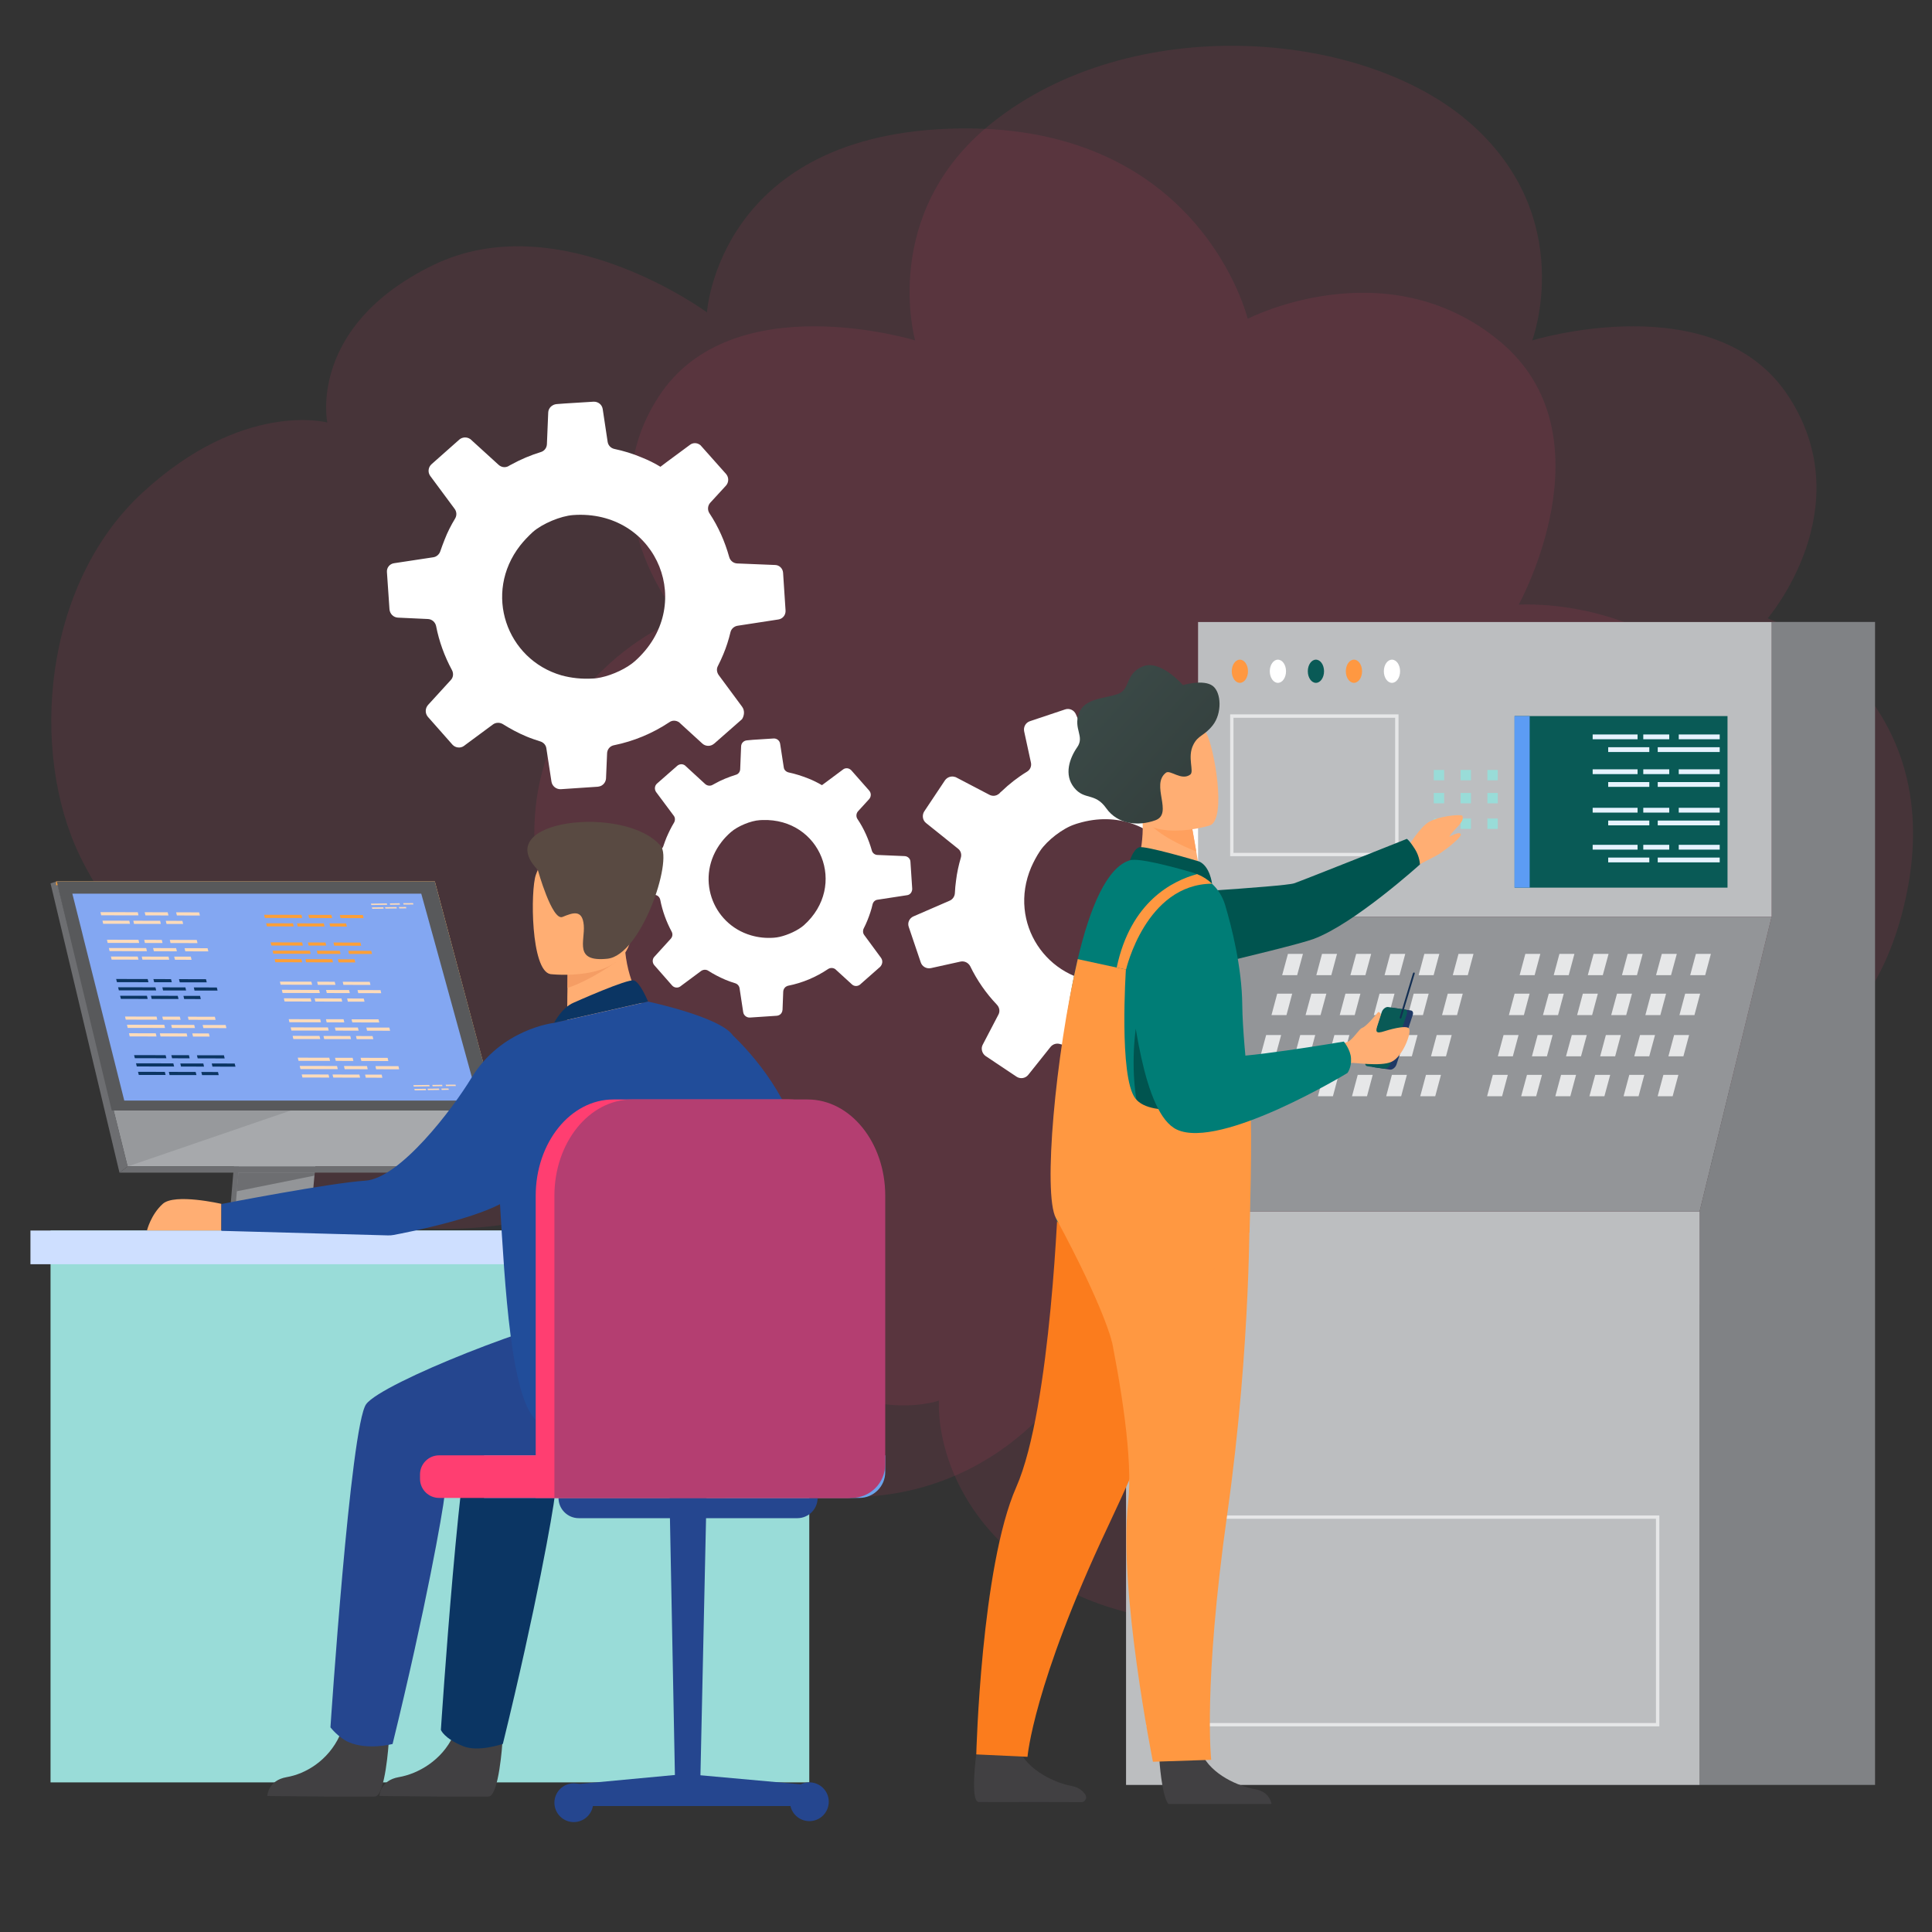 <?xml version="1.0" encoding="utf-8"?>
<!-- Generator: Adobe Illustrator 24.3.0, SVG Export Plug-In . SVG Version: 6.00 Build 0)  -->
<svg version="1.1" id="Layer_1" xmlns="http://www.w3.org/2000/svg" xmlns:xlink="http://www.w3.org/1999/xlink" x="0px" y="0px"
	 viewBox="0 0 2500 2500" style="enable-background:new 0 0 2500 2500;" xml:space="preserve">
<rect x="0" y="0" width="2500" height="2500" fill="#333333" stroke="none"/>
<style type="text/css">
	.st0{opacity:0.1;fill:#FF3E71;enable-background:new    ;}
	.st1{fill:#FFFFFF;}
	.st2{fill:#99DCD8;}
	.st3{fill:#CEDFFF;}
	.st4{fill:#6D6E71;}
	.st5{fill:#939598;}
	.st6{fill:#A7A9AC;}
	.st7{fill:#FC9F38;}
	.st8{opacity:0.4;fill:#E65F00;enable-background:new    ;}
	.st9{opacity:0.4;fill:#808285;enable-background:new    ;}
	.st10{fill:#58595B;}
	.st11{fill:#83A7F2;}
	.st12{fill:#FDDBBA;}
	.st13{fill:#0B3563;}
	.st14{fill:#414042;}
	.st15{fill:#FFAE73;}
	.st16{fill:#25468F;}
	.st17{fill:#214D9A;}
	.st18{fill:#F59D64;}
	.st19{fill:#594A42;}
	.st20{fill:#6CA3EA;}
	.st21{fill:#FF3E71;}
	.st22{fill:#B43E71;}
	.st23{fill:#808285;}
	.st24{fill:#BCBEC0;}
	.st25{fill:#E6E7E8;}
	.st26{fill:#095A56;}
	.st27{fill:#5C9CF4;}
	.st28{fill:#FF9841;}
	.st29{fill:#E6F2FF;}
	.st30{fill:#1E3865;}
	.st31{fill:#132E52;}
	.st32{fill:#00544F;}
	.st33{fill:#FB7C1D;}
	.st34{fill:#007D76;}
	.st35{fill:#FFA05E;}
	.st36{fill:url(#SVGID_1_);}
</style>
<path class="st0" d="M2263,934.6c-106.1-166.6-297.9-152.1-297.9-152.1s122.2-219.6-24.6-341s-326-29-326-29S1554.2,162,1242,166.2
	s-327.2,238-327.2,238s-190.8-140.5-354-61.3c-163.2,79.3-137.3,203.8-137.3,203.8s-109-29.3-239.1,90.8
	C54.9,756.9,38.7,973.2,103,1106.8c76.9,159.7,194.6,166,194.6,166s-66.2,108.5,60.8,238.1c127.1,129.5,354,61.3,354,61.3
	s-64.6,225.3,228.1,334.3c292.6,109,433.6-106.6,433.6-106.6s137.7,147.4,316.8,82.4s137.9-312.8,137.9-312.8s167.4,89.4,328.5-24.5
	C2317.8,1431.4,2394.2,1140.4,2263,934.6z"/>
<path class="st0" d="M1283.2,159.4c-146,117-99,281.1-99,281.1S947,367.6,852.4,513.1s27.1,287,27.1,287S643,889.9,700.4,1159.9
	s290.4,247.9,290.4,247.9s-105.9,186.5,0,316.1s224.2,88.5,224.2,88.5s-10.3,129.6,130.3,224.4c139.7,94.2,355.6,75.8,476.3,0
	c144.2-90.6,130.3-224.4,130.3-224.4s118.2,41.1,224.2-88.5c105.9-129.6,0-316.1,0-316.1s233,22.1,290.4-247.9
	s-179.1-359.8-179.1-359.8s121.7-141.5,27.1-287c-94.6-145.5-331.8-72.6-331.8-72.6s59.5-158.5-80.2-281.1
	C1763.3,37.3,1463.5,14.9,1283.2,159.4z"/>
<g>
	<path class="st1" d="M960.2,914.4l-30.3-41c-2.4-3.5-3-7.9-0.9-11.7c2.4-4.8,4.8-9.7,6.9-14.9c4-9.5,7-19,9.3-28.6
		c1-4.5,4.8-7.8,9.3-8.5l52.7-8.1c5.6-0.8,9.7-5.8,9.3-11.7l-3.2-48.8c-0.4-5.5-4.8-9.9-10.3-10l-49.1-2c-4.8-0.2-9-3.5-10.3-8.3
		c-5.6-20-14-39.2-25.6-56.7c-2.8-4.2-2.3-10,1.2-13.7l20.2-22c3.8-4.2,3.9-10.7,0.2-15l-32.2-36.2c-0.5-0.8-1.4-1.5-2.1-1.9
		c-3.7-2.5-8.8-2.6-12.6,0.4L862,598.4l-7.4,5.6c-7.8-4.8-16.1-8.8-24.6-12.2c-11.6-4.9-23.3-8.4-35.1-10.9c-4.5-1-7.9-4.6-8.6-9.1
		l-6.4-42.5c-0.9-5.8-6-9.8-12-9.5l-37.1,2.3l-10.6,0.8c-5.8,0.5-10.6,5.1-10.8,10.9l-1.7,41c-0.2,4.8-3.4,8.8-7.7,10.1
		c-13.4,4.1-26.4,9.6-38.5,16.3c-1.3,0.5-2,1.1-3.1,1.7c-0.4,0.3-0.7,0.4-1.1,0.6c-4.2,1.9-8.8,1-12.2-2.1l-35.8-32.6
		c-0.3-0.4-0.8-0.7-1.2-0.9c-4.1-2.7-9.8-2.4-13.6,0.8l-36.1,32c-4.3,3.9-5.1,10.3-1.7,15.1l31.7,42.8c2.6,3.6,2.9,8.4,0.5,12.4
		c-5.2,8.6-9.8,17.5-13.5,27.1c-2.1,5.2-3.9,10.2-5.6,15.1c-1.3,4.1-4.9,7.3-9.1,7.9l-50.8,7.7c-5.6,0.8-9.7,5.8-9.2,11.5l3.3,48.1
		c0.5,5.8,5,10.5,10.9,10.8l38.8,1.8c5.2,0.2,9.5,4,10.6,9c3.9,20.1,10.9,39.2,20.5,57c2.3,4.2,1.9,9.5-1.5,13l-29.4,32.2
		c-3.9,4.4-4,10.9-0.2,15.4l31.8,36c3.8,4.2,10.4,4.9,14.9,1.6l1.7-1.3l35.7-26.4c3.7-2.8,8.9-2.9,12.9-0.5l0,0
		c9.6,6,19.9,11.6,30.8,16.1c5.7,2.4,11.7,4.4,17.7,6.3c4.1,1.3,7.2,4.6,7.8,8.9l6.6,43.1c0.9,5.8,6.1,10.1,12.1,9.8l47.9-3.2
		c1.3-0.2,2.7-0.5,3.9-1c3.9-1.8,6.4-5.5,6.7-9.7l1.4-32.7c0.2-4,2.5-7.6,6-9.3c1-0.4,1.9-0.9,3-1c25.6-5.2,49.8-15.3,71.6-29.8
		c3.6-2.6,8.4-2.5,12.2-0.1c0.6,0.3,1,0.8,1.5,1.3l29,26.5c4.2,3.8,10.7,3.9,15,0.2l0.9-0.7l35.4-31.1
		C963.2,925.9,963.9,919.3,960.2,914.4z M821.6,855.5c-10.3,9.2-28.4,17.8-44,21.1c-3.6,0.7-7,1.3-10.2,1.4
		c-14.8,0.9-28.5-0.7-40.9-4.1c-71.2-20.6-101.4-106.2-53.5-167.9c4.8-6.1,10.4-12,16.7-17.8c12.4-10.7,35.7-20.5,51.8-21.7
		c1.7,0,3.5-0.3,5.3-0.3C851.5,663,900.9,784.8,821.6,855.5z"/>
	<path class="st1" d="M1140,1239.4l-21.7-29.5c-1.8-2.4-2-5.7-0.7-8.4c1.8-3.4,3.4-7.1,4.9-10.7c2.7-6.8,5.1-13.7,6.6-20.6
		c0.8-3.2,3.3-5.7,6.7-6l37.8-5.8c4.1-0.4,6.9-4.2,6.8-8.4l-2.3-35c-0.2-4-3.5-7-7.5-7.2l-35.3-1.5c-3.3-0.1-6.4-2.5-7.2-5.9
		c-4.1-14.3-10.1-28.1-18.6-40.7c-2-3-1.6-7.2,0.7-9.8l14.5-15.9c2.7-3.1,2.8-7.7,0.1-10.9l-23.1-26.2c-0.5-0.5-0.9-1-1.7-1.4
		c-2.6-1.9-6.5-1.9-9.1,0.2l-22,16.4l-5.3,3.9c-5.7-3.3-11.6-6.3-17.8-8.7c-8.4-3.3-16.8-6-25.4-7.8c-3.2-0.8-5.8-3.2-6.2-6.5
		l-4.7-30.5c-0.6-4.2-4.3-7.2-8.6-6.9l-26.6,1.7l-7.6,0.7c-4.3,0.3-7.6,3.6-7.7,7.9l-1.2,29.4c-0.1,3.3-2.3,6.5-5.7,7.3
		c-9.6,3-19,6.8-27.8,11.8c-0.7,0.4-1.5,0.9-2.3,1.2c-0.1,0.2-0.4,0.3-0.7,0.4c-2.9,1.3-6.4,0.6-8.7-1.4L886.9,991
		c-0.3-0.4-0.6-0.6-0.8-0.7c-3-2.1-7.1-1.7-9.8,0.7l-26.1,22.9c-3.2,2.8-3.6,7.5-1.2,11l22.8,30.6c2,2.5,2,6.2,0.4,9
		c-3.7,6-6.9,12.7-9.8,19.4c-1.5,3.6-2.7,7.2-4,10.9c-0.9,2.9-3.5,5.1-6.7,5.6l-36.5,5.6c-3.9,0.5-6.9,4.2-6.7,8.2l2.4,34.8
		c0.1,4.2,3.6,7.6,7.9,7.7l28,1.2c3.8,0.1,6.8,2.7,7.6,6.6c2.8,14.4,7.9,28.3,14.7,41c1.7,3.1,1.2,6.7-1.2,9.3l-21.1,23.2
		c-2.9,3-2.9,7.9,0,11.1l22.9,26.1c2.7,3.1,7.5,3.6,10.7,1.2l1.3-1l25.6-19c2.7-1.9,6.5-2.1,9.3-0.2l0,0c6.8,4.4,14.2,8.2,22.1,11.6
		c4.1,1.8,8.5,3.2,12.6,4.5c2.9,0.9,5.2,3.3,5.7,6.5l4.7,30.9c0.6,4.2,4.5,7.3,8.8,7l34.5-2.3c1,0,1.9-0.4,2.8-0.7
		c2.8-1.1,4.6-4,4.8-7.1l0.9-23.5c0.1-2.9,1.8-5.6,4.4-6.8c0.7-0.4,1.4-0.7,2.1-0.8c18.5-3.7,35.8-11,51.6-21.6
		c2.6-1.7,6.1-1.8,8.8-0.1c0.4,0.2,0.7,0.4,1,0.8l20.9,19.1c3,2.9,7.6,2.9,10.9,0.1l0.5-0.5l25.3-22.3
		C1142.1,1247.6,1142.6,1243,1140,1239.4z M1040.3,1197.2c-7.5,6.6-20.5,12.6-31.5,15.1c-2.5,0.6-5.1,0.9-7.4,1.1
		c-10.6,0.8-20.4-0.4-29.4-3c-51.1-14.8-72.8-76.3-38.4-120.8c3.4-4.5,7.5-8.8,12.1-12.8c8.9-7.8,25.8-14.8,37.3-15.5
		c1.2-0.1,2.5-0.1,3.7-0.2C1061.7,1058.7,1097.2,1146.2,1040.3,1197.2z"/>
	<path class="st1" d="M1665.3,1250.4l-39.8-31.9c-3.3-2.8-4.9-7-3.9-11.1c1.2-5.4,2-10.8,2.8-16.2c1.4-10.1,2.1-20.2,1.6-30.1
		c-0.1-4.7,2.6-8.8,6.8-10.6l49-21.3c5.1-2.3,7.8-8.1,6-13.7l-15.5-46.3c-1.7-5.3-7.1-8.3-12.6-7.1l-47.9,10.5
		c-4.5,1.2-9.4-1-11.9-5.3c-10.4-17.8-23.7-34.3-39.4-48.2c-3.8-3.3-4.7-9.1-2.4-13.4l13.9-26.4c2.6-5.1,1.1-11.3-3.7-14.6
		l-40.4-26.9c-0.9-0.5-1.7-0.9-2.6-1.4c-4.3-1.4-9.1-0.1-12.1,3.6l-23.7,29.7l-5.7,7.3c-8.6-2.5-17.8-4.3-27.1-5.5
		c-12.4-1.7-24.8-2.1-36.8-1.4c-4.5,0.2-8.9-2.4-10.7-6.6l-17.1-39.4c-2.4-5.4-8.5-8-13.9-6.1l-35.3,11.8l-10.1,3.4
		c-5.6,1.8-8.8,7.6-7.5,13.4l8.7,40.1c1.1,4.7-1,9.4-5,11.8c-12,7.3-23.1,16-33.1,25.6c-0.9,0.7-1.8,1.5-2.6,2.5
		c-0.2,0.4-0.6,0.6-0.9,0.7c-3.5,2.9-8.3,3.2-12.2,1.1l-43-22.5c-0.4-0.2-0.9-0.5-1.4-0.5c-4.7-1.6-10,0.1-13,4.3l-26.8,40.2
		c-3.1,4.8-2.3,11.4,2.2,15l41.5,33.3c3.6,2.7,4.9,7.5,3.6,11.7c-2.8,9.6-5,19.4-6.2,29.6c-0.8,5.4-1.2,10.7-1.5,16.1
		c-0.2,4.3-2.8,8.2-6.8,9.9l-47,20.4c-5.1,2.3-7.8,8.1-5.9,13.5l15.5,45.8c1.8,5.6,7.6,8.8,13.4,7.5l38-8.4
		c5.2-1.1,10.1,1.4,12.6,5.9c8.9,18.4,20.6,35.2,34.6,49.9c3.4,3.6,4.2,8.8,1.9,12.9l-20.2,38.7c-2.8,5-1,11.6,3.8,14.9l40,26.7
		c4.8,3.1,11.2,2.2,14.9-2.3l1.4-1.7l27.6-34.6c3-3.7,7.9-5.1,12.4-3.7l0,0c10.7,3.4,22.2,6,33.7,7.5c6.4,0.8,12.3,1.4,18.5,1.6
		c4.3,0.2,8,2.7,10,6.6l17.4,40.1c2.4,5.4,8.6,8.3,14.3,6.3l45.5-15.4c1.3-0.5,2.3-1.2,3.5-2c3.1-2.7,4.8-7.1,3.9-11.2l-7.1-32
		c-0.8-3.8,0.5-8,3.4-10.7c0.9-0.7,1.7-1.3,2.6-1.7c23.5-11.5,44.3-27.5,61.4-47.3c2.8-3.3,7.6-4.6,11.7-3.3
		c0.7,0.1,1.2,0.4,1.8,0.7l34.9,18.3c5,2.8,11.3,1.1,14.4-3.8l0.5-0.9l26.2-39.1C1670.9,1260.7,1669.9,1254.1,1665.3,1250.4z
		 M1516.2,1229c-7.7,11.5-23,24.3-37.1,31.6c-3.3,1.6-6.5,3-9.5,4c-14,4.7-27.7,6.7-40.6,6.5c-74.1-1.6-125.2-76.8-94.7-148.7
		c3.2-7.2,6.9-14.4,11.7-21.5c9.1-13.5,29.1-29,44.6-34.1c1.5-0.6,3.3-1.1,5-1.6C1495.7,1035.4,1574.4,1140.5,1516.2,1229z"/>
</g>
<g>
	<rect x="65.4" y="1592.3" class="st2" width="981.8" height="714.1"/>
	<rect x="39.4" y="1592.3" class="st3" width="1072.7" height="43.6"/>
	<g>
		<g>
			<g>
				<path class="st4" d="M320.8,1292.7l-23.5,279.7c0,0-2.5,17,10.1,17c20.7,0,103.2,0,103.2,0s-15.6-3.5-15.4-11.5
					c0.2-9.4,27.5-287.9,27.5-287.9L320.8,1292.7z"/>
				<path class="st5" d="M417.4,1584.3c-4.1,0-82.9,0.3-103,0c-8.8-0.1-10.3-7.8-10.4-12.8c0-2.4,0.3-4.2,0.3-4.2l0.6-7.3l1.6-18.5
					l1.4-16.4l1.8-21l1.5-17.8l16.7-198.7l101.9-2.6c0,0-11.5,116.5-19.6,201.4c-0.9,9.5-1.8,18.5-2.6,27c-0.3,2.7-0.5,5.3-0.7,7.9
					c-0.8,8-1.4,15.4-2,21.9c-0.3,3.4-0.6,6.6-0.9,9.5c-1,11.4-1.6,18.7-1.7,20.1c0,0.8,0.1,1.6,0.2,2.3
					C404,1584,415.8,1584.3,417.4,1584.3z"/>
				<polygon class="st6" points="73.4,1140.5 130.7,1370.7 138.5,1402.2 165.2,1509.4 661,1509.4 562.6,1140.5 				"/>
				<polygon class="st4" points="73.4,1140.5 65.4,1143.1 154.6,1517.4 165.2,1509.4 				"/>
				<polygon class="st4" points="154.6,1517.4 647.4,1517.4 661,1509.4 165.2,1509.4 				"/>
				<rect x="327.6" y="1584.4" class="st7" width="106.7" height="5.1"/>
				<polygon class="st7" points="637,1441.4 556.5,1145.4 72.6,1145.4 72.6,1140.5 562.6,1140.5 642.8,1440.7 				"/>
				<polygon class="st4" points="407.2,1517.4 406.7,1521.3 306.3,1541.5 307.7,1525.2 308.4,1517.4 				"/>
				<path class="st8" d="M417.4,1584.3c-4.1,0-82.9,0.3-103,0c-8.8-0.1-10.3-7.8-10.4-12.8l99.9-18.8c-1,11.4-1.6,18.7-1.7,20.1
					c0,0.8,0.1,1.6,0.2,2.3C404,1584,415.8,1584.3,417.4,1584.3z"/>
				<polygon class="st9" points="383,1434.7 165.2,1509.4 138.5,1402.2 				"/>
				<polygon class="st10" points="73.4,1140.5 562.6,1140.5 642,1437 144.6,1437 				"/>
			</g>
			<polygon class="st11" points="618.9,1424.1 160.8,1424.1 108.9,1217.4 105,1201.6 101.6,1188.1 93.6,1156.4 545.1,1156.4 
				553.9,1188.1 557.6,1201.6 562,1217.4 			"/>
			<g>
				<polygon class="st12" points="501,1170.8 480.5,1171.1 480,1169.3 500.6,1169 				"/>
				<polygon class="st12" points="496.5,1175.8 481.7,1176 481.2,1174.2 496,1174 				"/>
				<polygon class="st12" points="513.5,1175.5 498.7,1175.7 498.2,1173.9 513.1,1173.7 				"/>
				<polygon class="st12" points="525.8,1175.4 516.6,1175.5 516.2,1173.7 525.4,1173.6 				"/>
				<polygon class="st12" points="517.6,1170.6 504.9,1170.8 504.4,1169 517.1,1168.8 				"/>
				<polygon class="st12" points="534.9,1170.4 522.2,1170.5 521.8,1168.7 534.5,1168.6 				"/>
			</g>
			<g>
				<polygon class="st12" points="556,1405.7 535.4,1406 534.9,1404.2 555.5,1403.9 				"/>
				<polygon class="st12" points="551.4,1410.7 536.6,1410.9 536.2,1409.1 551,1408.9 				"/>
				<polygon class="st12" points="568.5,1410.4 553.7,1410.6 553.2,1408.8 568,1408.6 				"/>
				<polygon class="st12" points="580.8,1410.2 571.6,1410.4 571.1,1408.6 580.3,1408.5 				"/>
				<polygon class="st12" points="572.5,1405.5 559.8,1405.7 559.4,1403.9 572.1,1403.7 				"/>
				<polygon class="st12" points="589.9,1405.3 577.2,1405.4 576.7,1403.6 589.4,1403.5 				"/>
			</g>
			<g>
				<g>
					<polygon class="st12" points="179.2,1184.5 130.9,1184.4 130,1180.3 178.3,1180.4 					"/>
					<polygon class="st12" points="168.2,1195.4 133.5,1195.4 132.6,1191.3 167.3,1191.4 					"/>
					<polygon class="st12" points="208.1,1195.5 173.4,1195.5 172.5,1191.4 207.2,1191.5 					"/>
					<polygon class="st12" points="237,1195.6 215.5,1195.6 214.5,1191.5 236,1191.6 					"/>
					<polygon class="st12" points="218,1184.6 188.2,1184.5 187.2,1180.4 217,1180.5 					"/>
					<polygon class="st12" points="258.7,1184.7 228.9,1184.6 227.9,1180.5 257.7,1180.6 					"/>
				</g>
				<g>
					<g>
						<polygon class="st12" points="180.1,1220.2 139.3,1220.1 138.4,1216 179.2,1216.1 						"/>
						<polygon class="st12" points="210.3,1220.3 187.5,1220.2 186.6,1216.1 209.4,1216.2 						"/>
						<polygon class="st12" points="255.6,1220.4 220.7,1220.3 219.7,1216.2 254.6,1216.3 						"/>
					</g>
					<g>
						<polygon class="st12" points="190.1,1230.9 141.8,1230.7 140.9,1226.7 189.2,1226.8 						"/>
						<polygon class="st12" points="179.2,1241.8 144.4,1241.7 143.5,1237.7 178.2,1237.8 						"/>
						<polygon class="st12" points="219,1241.9 184.3,1241.8 183.4,1237.8 218.1,1237.9 						"/>
						<polygon class="st12" points="247.9,1242 226.4,1241.9 225.4,1237.9 246.9,1237.9 						"/>
						<polygon class="st12" points="228.9,1231 199.1,1230.9 198.1,1226.8 227.9,1226.9 						"/>
						<polygon class="st12" points="269.6,1231.1 239.8,1231 238.8,1226.9 268.6,1227 						"/>
					</g>
				</g>
				<g>
					<g>
						<polygon class="st13" points="192.1,1271 151.3,1270.9 150.3,1266.8 191.1,1266.9 						"/>
						<polygon class="st13" points="222.3,1271 199.5,1271 198.5,1266.9 221.3,1267 						"/>
						<polygon class="st13" points="267.5,1271.1 232.6,1271.1 231.6,1267 266.6,1267.1 						"/>
					</g>
					<g>
						<polygon class="st13" points="202.1,1281.6 153.8,1281.5 152.8,1277.5 201.1,1277.6 						"/>
						<polygon class="st13" points="191.1,1292.6 156.4,1292.5 155.4,1288.5 190.1,1288.5 						"/>
						<polygon class="st13" points="231,1292.7 196.3,1292.6 195.3,1288.5 230,1288.6 						"/>
						<polygon class="st13" points="259.8,1292.8 238.3,1292.7 237.4,1288.7 258.9,1288.7 						"/>
						<polygon class="st13" points="240.8,1281.7 211,1281.7 210.1,1277.6 239.9,1277.7 						"/>
						<polygon class="st13" points="281.5,1281.8 251.7,1281.8 250.8,1277.7 280.6,1277.8 						"/>
					</g>
				</g>
				<g>
					<g>
						<polygon class="st12" points="203.5,1319.5 162.7,1319.4 161.8,1315.4 202.6,1315.5 						"/>
						<polygon class="st12" points="233.7,1319.6 210.9,1319.5 210,1315.5 232.7,1315.5 						"/>
						<polygon class="st12" points="279,1319.7 244,1319.6 243.1,1315.6 278,1315.7 						"/>
					</g>
					<g>
						<polygon class="st12" points="213.5,1330.2 165.2,1330.1 164.3,1326 212.6,1326.1 						"/>
						<polygon class="st12" points="202.5,1341.2 167.8,1341.1 166.9,1337 201.6,1337.1 						"/>
						<polygon class="st12" points="242.4,1341.3 207.7,1341.2 206.8,1337.1 241.5,1337.2 						"/>
						<polygon class="st12" points="271.3,1341.3 249.8,1341.3 248.8,1337.2 270.3,1337.3 						"/>
						<polygon class="st12" points="252.3,1330.3 222.5,1330.2 221.5,1326.2 251.3,1326.2 						"/>
						<polygon class="st12" points="293,1330.4 263.2,1330.3 262.2,1326.3 292,1326.3 						"/>
					</g>
				</g>
				<g>
					<g>
						<polygon class="st13" points="215.3,1369.4 174.5,1369.3 173.5,1365.3 214.3,1365.4 						"/>
						<polygon class="st13" points="245.4,1369.5 222.7,1369.4 221.7,1365.4 244.5,1365.4 						"/>
						<polygon class="st13" points="290.7,1369.6 255.8,1369.5 254.8,1365.5 289.8,1365.5 						"/>
					</g>
					<g>
						<polygon class="st13" points="225.3,1380.1 177,1380 176,1375.9 224.3,1376 						"/>
						<polygon class="st13" points="214.3,1391 179.6,1391 178.6,1386.9 213.3,1387 						"/>
						<polygon class="st13" points="254.2,1391.1 219.4,1391.1 218.5,1387 253.2,1387.1 						"/>
						<polygon class="st13" points="283,1391.2 261.5,1391.2 260.5,1387.1 282.1,1387.2 						"/>
						<polygon class="st13" points="264,1380.2 234.2,1380.1 233.3,1376.1 263.1,1376.1 						"/>
						<polygon class="st13" points="304.7,1380.3 274.9,1380.2 274,1376.1 303.7,1376.2 						"/>
					</g>
				</g>
				<g>
					<polygon class="st7" points="391,1187.9 342.8,1187.8 341.8,1183.7 390.1,1183.8 					"/>
					<polygon class="st7" points="380.1,1198.8 345.3,1198.7 344.4,1194.7 379.1,1194.8 					"/>
					<polygon class="st7" points="419.9,1198.9 385.2,1198.8 384.3,1194.8 419,1194.9 					"/>
					<polygon class="st7" points="448.8,1199 427.3,1198.9 426.3,1194.9 447.8,1194.9 					"/>
					<polygon class="st7" points="429.8,1188 400,1187.9 399,1183.8 428.8,1183.9 					"/>
					<polygon class="st7" points="470.5,1188.1 440.7,1188 439.7,1183.9 469.5,1184 					"/>
				</g>
				<g>
					<g>
						<polygon class="st7" points="391.9,1223.6 351.2,1223.5 350.2,1219.4 391,1219.5 						"/>
						<polygon class="st7" points="422.1,1223.6 399.4,1223.6 398.4,1219.5 421.2,1219.6 						"/>
						<polygon class="st7" points="467.4,1223.8 432.5,1223.7 431.5,1219.6 466.4,1219.7 						"/>
					</g>
					<g>
						<polygon class="st7" points="402,1234.2 353.7,1234.1 352.7,1230.1 401,1230.2 						"/>
						<polygon class="st7" points="391,1245.2 356.3,1245.1 355.3,1241.1 390,1241.2 						"/>
						<polygon class="st7" points="430.9,1245.3 396.1,1245.2 395.2,1241.2 429.9,1241.2 						"/>
						<polygon class="st7" points="459.7,1245.4 438.2,1245.3 437.2,1241.3 458.8,1241.3 						"/>
						<polygon class="st7" points="440.7,1234.3 410.9,1234.3 410,1230.2 439.7,1230.3 						"/>
						<polygon class="st7" points="481.4,1234.4 451.6,1234.4 450.7,1230.3 480.4,1230.4 						"/>
					</g>
				</g>
				<g>
					<g>
						<polygon class="st12" points="403.9,1274.3 363.1,1274.2 362.2,1270.2 402.9,1270.3 						"/>
						<polygon class="st12" points="434.1,1274.4 411.3,1274.4 410.4,1270.3 433.1,1270.4 						"/>
						<polygon class="st12" points="479.4,1274.5 444.4,1274.4 443.5,1270.4 478.4,1270.5 						"/>
					</g>
					<g>
						<polygon class="st12" points="413.9,1285 365.6,1284.9 364.7,1280.8 413,1281 						"/>
						<polygon class="st12" points="402.9,1296 368.2,1295.9 367.3,1291.8 402,1291.9 						"/>
						<polygon class="st12" points="442.8,1296.1 408.1,1296 407.1,1291.9 441.9,1292 						"/>
						<polygon class="st12" points="471.7,1296.1 450.1,1296.1 449.2,1292 470.7,1292.1 						"/>
						<polygon class="st12" points="452.7,1285.1 422.9,1285 421.9,1281 451.7,1281.1 						"/>
						<polygon class="st12" points="493.3,1285.2 463.6,1285.1 462.6,1281.1 492.4,1281.2 						"/>
					</g>
				</g>
				<g>
					<g>
						<polygon class="st12" points="415.3,1322.9 374.5,1322.8 373.6,1318.8 414.4,1318.9 						"/>
						<polygon class="st12" points="445.5,1323 422.7,1322.9 421.8,1318.9 444.6,1318.9 						"/>
						<polygon class="st12" points="490.8,1323.1 455.9,1323 454.9,1319 489.8,1319 						"/>
					</g>
					<g>
						<polygon class="st12" points="425.3,1333.6 377.1,1333.5 376.1,1329.4 424.4,1329.5 						"/>
						<polygon class="st12" points="414.4,1344.5 379.6,1344.5 378.7,1340.4 413.4,1340.5 						"/>
						<polygon class="st12" points="454.2,1344.6 419.5,1344.6 418.6,1340.5 453.3,1340.6 						"/>
						<polygon class="st12" points="483.1,1344.7 461.6,1344.7 460.6,1340.6 482.1,1340.7 						"/>
						<polygon class="st12" points="464.1,1333.7 434.3,1333.6 433.3,1329.6 463.1,1329.6 						"/>
						<polygon class="st12" points="504.8,1333.8 475,1333.7 474,1329.7 503.8,1329.7 						"/>
					</g>
				</g>
				<g>
					<g>
						<polygon class="st12" points="427.1,1372.8 386.3,1372.7 385.3,1368.6 426.1,1368.7 						"/>
						<polygon class="st12" points="457.3,1372.9 434.5,1372.8 433.5,1368.8 456.3,1368.8 						"/>
						<polygon class="st12" points="502.5,1373 467.6,1372.9 466.6,1368.8 501.6,1368.9 						"/>
					</g>
					<g>
						<polygon class="st12" points="437.1,1383.5 388.8,1383.4 387.8,1379.3 436.1,1379.4 						"/>
						<polygon class="st12" points="426.1,1394.4 391.4,1394.3 390.4,1390.3 425.1,1390.4 						"/>
						<polygon class="st12" points="466,1394.5 431.3,1394.4 430.3,1390.4 465,1390.5 						"/>
						<polygon class="st12" points="494.8,1394.6 473.3,1394.5 472.4,1390.5 493.9,1390.5 						"/>
						<polygon class="st12" points="475.8,1383.6 446,1383.5 445.1,1379.4 474.9,1379.5 						"/>
						<polygon class="st12" points="516.5,1383.7 486.7,1383.6 485.8,1379.5 515.6,1379.6 						"/>
					</g>
				</g>
			</g>
		</g>
		<g>
			<path class="st14" d="M650.1,2254.9c0,0-4.4,68.8-17.7,69.8c-1.8,0.1-67.5,0-67.5,0L491,2324c0,0,0.6-20.2,25.1-24.4
				s55.6-21.4,70.6-53.8C602.3,2211.7,650.1,2254.9,650.1,2254.9z"/>
			<path class="st13" d="M890.3,1689.1c3.2,2.7,88.7,95.3,81.7,166.4c-2,20.9-20,36.6-41,36.6H826.9c0,0-106.2,19-108.8,41.9
				c-2.5,23-24.3,146.7-67.4,322.6c0,0-31.7,10.9-51,3.1c-25.5-10.3-29.2-21.3-29.2-21.3s25.7-393.8,46-421.5
				s229.1-110.1,296.8-118.3C980.9,1690.5,890.3,1689.1,890.3,1689.1z"/>
			<path class="st15" d="M286.5,1557.8c0,0-60.4-14-75.9,0s-20.4,34.4-20.4,34.4h96.2L286.5,1557.8L286.5,1557.8z"/>
			<path class="st14" d="M503,2254.9c0,0-4.4,68.8-17.7,69.8c-1.8,0.1-67.5,0-67.5,0l-71.9-0.7c0,0,0.6-20.2,25.1-24.4
				s53.6-21.4,68.6-53.8C455.2,2211.7,503,2254.9,503,2254.9z"/>
			<path class="st16" d="M969.3,1689.1c2.4,2,20.9,51.8,33.3,108.4c10.6,48.6-26.4,94.7-76.2,94.7H684.2c0,0-106.2,19-108.8,41.9
				c-2.5,23-24.3,146.7-67.4,322.6c0,0-31.9,8.4-56.7-2.3c-13.2-5.7-23.7-19.2-23.7-19.2s25.9-390.5,46.2-418.2
				c20.3-27.7,229.1-110.1,296.8-118.3C838.2,1690.5,969.3,1689.1,969.3,1689.1z"/>
			<path class="st15" d="M835,1304l-37.5,36h-63.8c-0.1-5.1,0.1-26.5,0.4-45.9c0-1.1,0-2.3,0-3.4c0-4.3,0.1-8.5,0.2-12.2
				c0.1-10.7,0.2-18.4,0.2-18.4l16.4-11.2l36.5-25l19.7-13.5c0,0.3,1.6,18,1.9,20.5C813.4,1276.5,835,1304,835,1304z"/>
			<path class="st13" d="M742.2,1297.5c1.2-0.5,70.3-31.5,78.3-28.8s18.1,27.3,18.1,27.3L717,1323.5
				C717.1,1323.5,726.7,1304.1,742.2,1297.5z"/>
			<path class="st17" d="M1040.9,1504.5c-13.2-81.1-68.7-141.9-92.5-164.6c-16-24-109.7-43.8-109.7-43.8s-77.7,17.6-121.6,27.5
				c0,0-68.5,7.4-107.2,71.4c-23.9,39.5-92.4,130-137.3,132.8c-45,2.8-186.1,30.2-186.1,30.2v34.7l215.3,5.9
				c2.6,0.1,5.2-0.1,7.8-0.6c18.5-3.5,97.9-19.3,137.4-39.8c6.3,101.7,13.8,256.9,49.3,281.6c37.6,26.1,301.7,29.6,329.7-10.2
				c14.3-20.3-3.2-140.8-25.2-256.9C1028,1559.6,1046.4,1538.5,1040.9,1504.5z"/>
			<path class="st18" d="M796.9,1245.1l-3.3,2c0,0-30,21.6-59.3,31.3c0.1-10.7,0.2-18.4,0.2-18.4l16.4-11.2L796.9,1245.1z"/>
			<path class="st15" d="M712.2,1260.5c0,0,98.2,11.6,104.5-49.6c6.3-61.3,23.2-101-39.2-111s-77,12.1-84.1,32.1
				C686.3,1151.9,686.8,1255.9,712.2,1260.5z"/>
			<path class="st19" d="M695.9,1125.6c0,0,18.5,66.5,32,60.9c13.4-5.5,25.7-10.1,27.5,10.7c1.8,20.7-13.2,47.9,30.5,43.4
				c43.7-4.4,84.9-127.1,69.1-145.9C809.5,1040.5,632.8,1060.8,695.9,1125.6z"/>
		</g>
		<g>
			<path class="st20" d="M626.4,1938.3h485.7c18.4,0,33.4-15,33.4-33.4v-21.7H626.4V1938.3z"/>
			<path class="st21" d="M568.2,1938.3h367.5c13.6,0,24.7-11.1,24.7-24.7v-5.7c0-13.6-11.1-24.7-24.7-24.7H568.2
				c-13.6,0-24.7,11.1-24.7,24.7v5.7C543.5,1927.2,554.5,1938.3,568.2,1938.3z"/>
			<g>
				<polygon class="st16" points="874.1,2337 905.5,2337 914.2,1938.3 866.4,1938.3 				"/>
				<polygon class="st16" points="737.9,2337 1042.7,2337 1042.7,2309.5 887.4,2295.5 737.9,2309.5 				"/>
				
					<ellipse transform="matrix(0.758 -0.652 0.652 0.758 -1267.382 1246.177)" class="st16" cx="1047.3" cy="2332.6" rx="25.1" ry="25.1"/>
				<path class="st16" d="M767.6,2332.7c0-13.8-11.2-25.1-25.1-25.1c-13.8,0-25.1,11.2-25.1,25.1c0,13.8,11.2,25.1,25.1,25.1
					C756.3,2357.7,767.6,2346.5,767.6,2332.7z"/>
				<path class="st16" d="M748.9,1964.5h282.9c14.4,0,26.2-11.7,26.2-26.2l0,0H722.7l0,0C722.7,1952.7,734.4,1964.5,748.9,1964.5z"
					/>
			</g>
			<path class="st21" d="M1097.5,1938.3c13.2,0,23.9-10.7,23.9-23.9v-367.1c0-68.8-45-124.6-100.5-124.6H793.7
				c-55.5,0-100.5,55.8-100.5,124.6v391H1097.5z"/>
			<path class="st22" d="M1102,1938.3c24,0,43.5-19.5,43.5-43.5v-347.5c0-68.8-45-124.6-100.5-124.6H817.9
				c-55.5,0-100.5,55.8-100.5,124.6v391H1102z"/>
		</g>
	</g>
</g>
<g>
	<polygon class="st23" points="2292.5,804.8 2426.3,804.8 2426.3,2309.7 2199.3,2309.7 2199.3,1567.5 2292.5,1186.2 	"/>
	<rect x="1550.3" y="804.9" class="st24" width="742.2" height="381.3"/>
	<rect x="1457.1" y="1567.5" class="st24" width="742.2" height="742.2"/>
	<polygon class="st5" points="1457.2,1567.5 2199.3,1567.5 2292.5,1186.2 1550.3,1186.2 	"/>
	<g>
		<g>
			<g>
				<polygon class="st25" points="1879.9,1261.9 1899.3,1261.9 1906.7,1234.3 1887.3,1234.3 				"/>
				<polygon class="st25" points="1835.7,1261.9 1855.1,1261.9 1862.5,1234.3 1843.1,1234.3 				"/>
				<polygon class="st25" points="1791.6,1261.9 1811,1261.9 1818.4,1234.3 1799,1234.3 				"/>
				<polygon class="st25" points="1747.4,1261.9 1766.8,1261.9 1774.3,1234.3 1754.9,1234.3 				"/>
				<polygon class="st25" points="1703.3,1261.9 1722.7,1261.9 1730.1,1234.3 1710.7,1234.3 				"/>
				<polygon class="st25" points="1659.1,1261.9 1678.5,1261.9 1686,1234.3 1666.6,1234.3 				"/>
			</g>
			<g>
				<polygon class="st25" points="1866,1313.5 1885.4,1313.5 1892.8,1285.8 1873.4,1285.8 				"/>
				<polygon class="st25" points="1821.9,1313.5 1841.3,1313.5 1848.7,1285.8 1829.3,1285.8 				"/>
				<polygon class="st25" points="1777.7,1313.5 1797.1,1313.5 1804.5,1285.8 1785.1,1285.8 				"/>
				<polygon class="st25" points="1733.6,1313.5 1753,1313.5 1760.4,1285.8 1741,1285.8 				"/>
				<polygon class="st25" points="1689.4,1313.5 1708.8,1313.5 1716.3,1285.8 1696.9,1285.8 				"/>
				<polygon class="st25" points="1645.3,1313.5 1664.7,1313.5 1672.1,1285.8 1652.7,1285.8 				"/>
			</g>
		</g>
		<g>
			<g>
				<polygon class="st25" points="1851.7,1366.9 1871.1,1366.9 1878.5,1339.3 1859.1,1339.3 				"/>
				<polygon class="st25" points="1807.5,1366.9 1826.9,1366.9 1834.3,1339.3 1814.9,1339.3 				"/>
				<polygon class="st25" points="1763.4,1366.9 1782.8,1366.9 1790.2,1339.3 1770.8,1339.3 				"/>
				<polygon class="st25" points="1719.2,1366.9 1738.6,1366.9 1746.1,1339.3 1726.7,1339.3 				"/>
				<polygon class="st25" points="1675.1,1366.9 1694.5,1366.9 1701.9,1339.3 1682.5,1339.3 				"/>
				<polygon class="st25" points="1630.9,1366.9 1650.3,1366.9 1657.8,1339.3 1638.4,1339.3 				"/>
			</g>
			<g>
				<polygon class="st25" points="1837.8,1418.5 1857.2,1418.5 1864.6,1390.9 1845.2,1390.9 				"/>
				<polygon class="st25" points="1793.7,1418.5 1813.1,1418.5 1820.5,1390.9 1801.1,1390.9 				"/>
				<polygon class="st25" points="1749.5,1418.5 1768.9,1418.5 1776.3,1390.9 1756.9,1390.9 				"/>
				<polygon class="st25" points="1705.4,1418.5 1724.8,1418.5 1732.2,1390.9 1712.8,1390.9 				"/>
				<polygon class="st25" points="1661.2,1418.5 1680.6,1418.5 1688.1,1390.9 1668.7,1390.9 				"/>
				<polygon class="st25" points="1617.1,1418.5 1636.5,1418.5 1643.9,1390.9 1624.5,1390.9 				"/>
			</g>
		</g>
	</g>
	<rect x="1959.9" y="926.6" class="st26" width="275.5" height="222"/>
	<rect x="1959.7" y="926.6" class="st27" width="19.7" height="222"/>
	<g>
		<path class="st25" d="M1483.4,1961h663.8v272.9h-663.8L1483.4,1961L1483.4,1961z M2142.8,1965.3h-655.1v264.3h655.1V1965.3z"/>
	</g>
	<path class="st1" d="M1790.7,868.6c0,8.3,4.7,15,10.5,15s10.5-6.7,10.5-15s-4.7-15-10.5-15C1795.4,853.6,1790.7,860.3,1790.7,868.6
		z"/>
	<path class="st28" d="M1741.5,868.6c0,8.3,4.7,15,10.5,15s10.5-6.7,10.5-15s-4.7-15-10.5-15S1741.5,860.3,1741.5,868.6z"/>
	<path class="st26" d="M1692.3,868.6c0,8.3,4.7,15,10.5,15s10.5-6.7,10.5-15s-4.7-15-10.5-15S1692.3,860.3,1692.3,868.6z"/>
	<path class="st1" d="M1643.1,868.6c0,8.3,4.7,15,10.5,15s10.5-6.7,10.5-15s-4.7-15-10.5-15S1643.1,860.3,1643.1,868.6z"/>
	<path class="st28" d="M1593.9,868.6c0,8.3,4.7,15,10.5,15s10.5-6.7,10.5-15s-4.7-15-10.5-15S1593.9,860.3,1593.9,868.6z"/>
	<g>
		<path class="st25" d="M1591.8,924.4h217.9v183.5h-217.9V924.4z M1805.3,928.8h-209.2v174.8h209.2V928.8z"/>
	</g>
	<rect x="2126.4" y="950.4" class="st29" width="33.6" height="6.2"/>
	<g>
		<rect x="2172.3" y="950.4" class="st29" width="53" height="6.2"/>
		<rect x="2145.1" y="966.9" class="st29" width="80.2" height="6.2"/>
		<rect x="2081" y="966.9" class="st29" width="53.2" height="6.2"/>
		<rect x="2060.9" y="950.4" class="st29" width="58.1" height="6.2"/>
	</g>
	<g>
		<rect x="2172.3" y="995.5" class="st29" width="53" height="6.2"/>
		<rect x="2145.1" y="1012" class="st29" width="80.2" height="6.2"/>
		<rect x="2081" y="1012" class="st29" width="53.2" height="6.2"/>
		<rect x="2126.4" y="995.5" class="st29" width="33.6" height="6.2"/>
		<rect x="2060.9" y="995.5" class="st29" width="58.1" height="6.2"/>
	</g>
	<g>
		<rect x="2172.3" y="1045.3" class="st29" width="53" height="6.2"/>
		<rect x="2145.1" y="1061.8" class="st29" width="80.2" height="6.2"/>
		<rect x="2081" y="1061.8" class="st29" width="53.2" height="6.2"/>
		<rect x="2126.4" y="1045.3" class="st29" width="33.6" height="6.2"/>
		<rect x="2060.9" y="1045.3" class="st29" width="58.1" height="6.2"/>
	</g>
	<g>
		<rect x="2172.3" y="1093.2" class="st29" width="53" height="6.2"/>
		<rect x="2145.1" y="1109.7" class="st29" width="80.2" height="6.2"/>
		<rect x="2081" y="1109.7" class="st29" width="53.2" height="6.2"/>
		<rect x="2126.4" y="1093.2" class="st29" width="33.6" height="6.2"/>
		<rect x="2060.9" y="1093.2" class="st29" width="58.1" height="6.2"/>
	</g>
	<rect x="1924.7" y="996.3" class="st2" width="13.4" height="13.4"/>
	<rect x="1890" y="996.3" class="st2" width="13.4" height="13.4"/>
	<rect x="1855.3" y="996.3" class="st2" width="13.4" height="13.4"/>
	<rect x="1924.7" y="1026.1" class="st2" width="13.4" height="13.4"/>
	<rect x="1890" y="1026.1" class="st2" width="13.4" height="13.4"/>
	<rect x="1855.3" y="1026.1" class="st2" width="13.4" height="13.4"/>
	<rect x="1924.7" y="1059.2" class="st2" width="13.4" height="13.4"/>
	<rect x="1890" y="1059.2" class="st2" width="13.4" height="13.4"/>
	<rect x="1855.3" y="1059.2" class="st2" width="13.4" height="13.4"/>
	<g>
		<g>
			<g>
				<polygon class="st25" points="2187.1,1261.9 2206.5,1261.9 2213.9,1234.3 2194.5,1234.3 				"/>
				<polygon class="st25" points="2142.9,1261.9 2162.3,1261.9 2169.8,1234.3 2150.4,1234.3 				"/>
				<polygon class="st25" points="2098.8,1261.9 2118.2,1261.9 2125.6,1234.3 2106.2,1234.3 				"/>
				<polygon class="st25" points="2054.6,1261.9 2074,1261.9 2081.5,1234.3 2062.1,1234.3 				"/>
				<polygon class="st25" points="2010.5,1261.9 2029.9,1261.9 2037.3,1234.3 2017.9,1234.3 				"/>
				<polygon class="st25" points="1966.4,1261.9 1985.8,1261.9 1993.2,1234.3 1973.8,1234.3 				"/>
			</g>
			<g>
				<polygon class="st25" points="2173.2,1313.5 2192.6,1313.5 2200,1285.8 2180.6,1285.8 				"/>
				<polygon class="st25" points="2129.1,1313.5 2148.5,1313.5 2155.9,1285.8 2136.5,1285.8 				"/>
				<polygon class="st25" points="2084.9,1313.5 2104.3,1313.5 2111.8,1285.8 2092.4,1285.8 				"/>
				<polygon class="st25" points="2040.8,1313.5 2060.2,1313.5 2067.6,1285.8 2048.2,1285.8 				"/>
				<polygon class="st25" points="1996.6,1313.5 2016.1,1313.5 2023.5,1285.8 2004.1,1285.8 				"/>
				<polygon class="st25" points="1952.5,1313.5 1971.9,1313.5 1979.3,1285.8 1959.9,1285.8 				"/>
			</g>
		</g>
		<g>
			<g>
				<polygon class="st25" points="2158.9,1366.9 2178.3,1366.9 2185.7,1339.3 2166.3,1339.3 				"/>
				<polygon class="st25" points="2114.7,1366.9 2134.1,1366.9 2141.6,1339.3 2122.2,1339.3 				"/>
				<polygon class="st25" points="2070.6,1366.9 2090,1366.9 2097.4,1339.3 2078,1339.3 				"/>
				<polygon class="st25" points="2026.4,1366.9 2045.8,1366.9 2053.3,1339.3 2033.9,1339.3 				"/>
				<polygon class="st25" points="1982.3,1366.9 2001.7,1366.9 2009.1,1339.3 1989.7,1339.3 				"/>
				<polygon class="st25" points="1938.2,1366.9 1957.6,1366.9 1965,1339.3 1945.6,1339.3 				"/>
			</g>
			<g>
				<polygon class="st25" points="2145,1418.5 2164.4,1418.5 2171.8,1390.9 2152.4,1390.9 				"/>
				<polygon class="st25" points="2100.9,1418.5 2120.3,1418.5 2127.7,1390.9 2108.3,1390.9 				"/>
				<polygon class="st25" points="2056.7,1418.5 2076.1,1418.5 2083.6,1390.9 2064.2,1390.9 				"/>
				<polygon class="st25" points="2012.6,1418.5 2032,1418.5 2039.4,1390.9 2020,1390.9 				"/>
				<polygon class="st25" points="1968.4,1418.5 1987.8,1418.5 1995.3,1390.9 1975.9,1390.9 				"/>
				<polygon class="st25" points="1924.3,1418.5 1943.7,1418.5 1951.1,1390.9 1931.7,1390.9 				"/>
			</g>
		</g>
	</g>
</g>
<g>
	<path class="st30" d="M1798.7,1384.1l-21.7-3.2c-2.4-0.4-3.4-2.8-2.4-5.8l21.1-64.3c1.3-3.8,5.2-7,8.3-6.5l21.7,3.2
		c2.4,0.4,3.4,2.8,2.4,5.8l-21.1,64.3C1805.7,1381.4,1801.7,1384.5,1798.7,1384.1z"/>
	<path class="st26" d="M1791,1382.9l-21.7-3.2c-2.4-0.4-3.4-2.8-2.4-5.8l21.1-64.3c1.3-3.9,5.2-7,8.3-6.5l21.7,3.2
		c2.4,0.4,3.4,2.8,2.4,5.8l-21.1,64.3C1798,1380.3,1794.1,1383.4,1791,1382.9z"/>
	<path class="st31" d="M1811.9,1318.1L1811.9,1318.1c-0.6-0.1-0.9-0.8-0.7-1.6l17.1-56.8c0.2-0.8,1-1.4,1.6-1.3l0,0
		c0.6,0.1,0.9,0.8,0.7,1.6l-17.1,56.8C1813.3,1317.6,1812.6,1318.1,1811.9,1318.1z"/>
	<path class="st15" d="M1817.7,1102.3c0,0,15.7-26.6,28.1-36.5s45.2-12.6,46.5-10.1c3.9,7.8-13,19.1-16.5,26.3
		c-3.5,7.2-2,17.5-18.7,26c-17.2,8.7-27.2,14.5-27.2,14.5L1817.7,1102.3z"/>
	<path class="st32" d="M1830.9,1098.7c-8-12.5-10.5-13.2-10.5-13.2s-133.1,53.1-145.8,57.5c-12.7,4.4-202.6,15.6-202.6,15.6
		l-57.3,126c0,0,253.1-57.7,285.1-69.6c52.8-19.6,137.6-96.4,137.6-96.4S1837.2,1108.6,1830.9,1098.7z"/>
	<path class="st14" d="M1500.2,2276.6c0,0,2.9,46.7,11.6,57.7h133.5c-0.8-4.7-4.6-16.2-21.3-19.1c-21.1-3.7-56.4-18.5-69.2-46.4
		C1541.3,2239.5,1500.2,2276.6,1500.2,2276.6z"/>
	<path class="st14" d="M1263.3,2270.1c0,0-8.3,60.7,3.1,61.7c1.5,0.1,50.8,0.1,70.1,0c24-0.1,62.4,0.2,62.4,0.2
		c5,0.2,8.2-5.2,5.7-9.4c-2.8-4.7-8.1-9.7-18.1-11.6c-21-4-56.1-19.5-68.4-47.6C1305,2233.8,1263.3,2270.1,1263.3,2270.1z"/>
	<path class="st33" d="M1563,1654.8c0,0-33.6,117.5-129.8,321.5c-96.2,204-103.6,297-103.6,297l-66.3-3.1c0,0,6.2-242.8,51.7-345.8
		s54.7-384.7,54.7-384.7L1563,1654.8z"/>
	<path class="st28" d="M1616.9,1553.7c0,0,2.7,181.9-28.8,405.3s-20.8,318.2-20.8,318.2l-75.4,2.5c0,0-45-223.4-32.1-335.2
		s-61.7-383.6-61.7-383.6L1616.9,1553.7z"/>
	<path class="st15" d="M1468.1,1128l35.6,26.3l51.4-10.8c-0.7-4.7-4.1-24.1-7.2-41.7c-0.2-1-0.4-2.1-0.5-3.1
		c-2.6-15-4.9-27.8-4.9-27.8l-48-23.9l-17.9-8.9c0,0.3,1.4,16.6,1.6,19C1481.4,1099.3,1468.1,1128,1468.1,1128z"/>
	<path class="st32" d="M1551.5,1114.7c-1.1-0.5-69.9-20.8-77.4-18.3s-11.9,16.9-11.9,16.9l106.2,30.2
		C1568.4,1143.6,1565.8,1120.7,1551.5,1114.7z"/>
	<path class="st34" d="M1366.3,1576.1c11.6,53.2,254.7-113.7,251.4-146.1c-0.4-3.6-0.7-7.2-1.1-10.7c-4.5-45.2-8.8-89.4-9.1-118.3
		c-0.2-25-3.7-50.6-8.3-73.9c-4.2-21.5-9.4-40.9-13.9-56.1c-3.2-10.7-9.1-20.1-17-27.5c-5.6-5.3-12.1-9.5-19.4-12.4
		c-2-0.8-4-1.5-6-2.1c-29.3-8.5-69.8-19-80.8-15.8c-29.7,8.8-51.8,61.1-67.5,127.8C1365.5,1366.1,1358.7,1541.5,1366.3,1576.1z"/>
	<path class="st35" d="M1481.7,1057.8c10.5,20.2,49.8,37.6,66.2,44c-0.2-1-0.4-2.1-0.5-3.1c-2.6-15-4.9-27.8-4.9-27.8l-48-23.9
		C1483.8,1046.8,1477.3,1049.5,1481.7,1057.8z"/>
	<path class="st15" d="M1565.7,1068.1c0,0-86.6,27-102.6-27.2c-16-54.2-37.9-87.2,16.7-106.7s71.5-2,81.2,14.7
		C1570.8,965.7,1587.8,1059.7,1565.7,1068.1z"/>
	<path class="st32" d="M1610.4,1553.7c-24.1,8.7,0.4-23.9,0-30.7c-1.9-29.9,9.9-67.7,6.3-103.7l-147-87.9
		C1469.7,1331.4,1434.8,1552.3,1610.4,1553.7z"/>
	<path class="st28" d="M1366.3,1576.1c62.8,116.3,72.7,160.7,72.7,160.7c54.6-6.2,148.2-113.6,177.9-142.3c0,0,4-132.1,0.8-164.6
		l-45.4-1.3c0,0-82,20.8-103.3-7.4c-21.3-28.2-12.1-166.6-12.1-166.6l-62.3-13.5C1365.5,1366.1,1349.5,1544.9,1366.3,1576.1z"/>
	<path class="st15" d="M1724.3,1353.6c0,0,17.9-3.5,22.6-7.3c6.9-5.7,12.3-15.2,15.7-16.2c5.7-1.8,19.6-19.2,20.7-20.5
		c0.5-0.5,4.2,1.3,3.3,4.2c-0.9,2.9-3,9.2-3.7,11.4c-3.3,9.9-3.1,13,8.8,9.1c1.5-0.5,29-9.2,31.8-3s-8.6,36.2-22.9,42.7
		s-49.7,0.6-52.2,1.4C1726.7,1381.8,1724.3,1353.6,1724.3,1353.6z"/>
	<path class="st34" d="M1738.9,1347.8c0,0-145.8,24.8-158.7,18.5c-20.6-10,8-158,8-158s1.2-33.5-37.9-41.4
		c-34-6.9-66.9,18.6-66.9,18.6s-29.9,26.7-26,56.4c8.5,65.7,21.6,199.3,65.5,219.8c56.7,26.4,220.6-73.2,220.6-73.2
		s5.5-6.7,4.7-19.1C1747.6,1358.3,1738.9,1347.8,1738.9,1347.8z"/>
	<path class="st28" d="M1445,1252l12.1,2.6c0,0,25.5-110.5,111.3-111.1c-5.6-5.3-12.1-9.5-19.4-12.4
		C1517.6,1139.6,1463,1166.5,1445,1252z"/>
	<path class="st15" d="M1865.6,1088c0,0,23.6-14.5,24.7-8.3c0.6,3.1-10,11.6-14.2,15.2s-15,10.7-15,10.7L1865.6,1088z"/>
</g>
<linearGradient id="SVGID_1_" gradientUnits="userSpaceOnUse" x1="2903.582" y1="1769.719" x2="2515.897" y2="1226.391" gradientTransform="matrix(-0.977 0.212 -0.212 -0.977 4525.454 1915.623)">
	<stop  offset="0" style="stop-color:#40514E"/>
	<stop  offset="1" style="stop-color:#272D2C"/>
</linearGradient>
<path class="st36" d="M1544.1,963.8c6.4-12.9,13.9-11,25.2-25.3c12.1-15.3,11.3-42.3,0-50.9c-11.8-9-38.6-1.1-38.6-1.1l0,0
	c0,0-29.5-34-52.4-24c-23,10-15.1,29.3-31.5,35.4c-16.4,6.1-43.7,5.2-50.8,25.3c-7.2,20.2,7.8,29.6-2.1,43.7
	c-9.8,14.1-17.5,35.5-4,52.3s26.8,5.8,41.6,26.7c14.8,20.9,41.4,23.6,63.6,15.5c23.5-8.6-6.6-45.9,13.6-61.5
	c5.5-4.3,20.1,10.9,31.5,2.4C1545.6,998.3,1536,980,1544.1,963.8z"/>
</svg>
